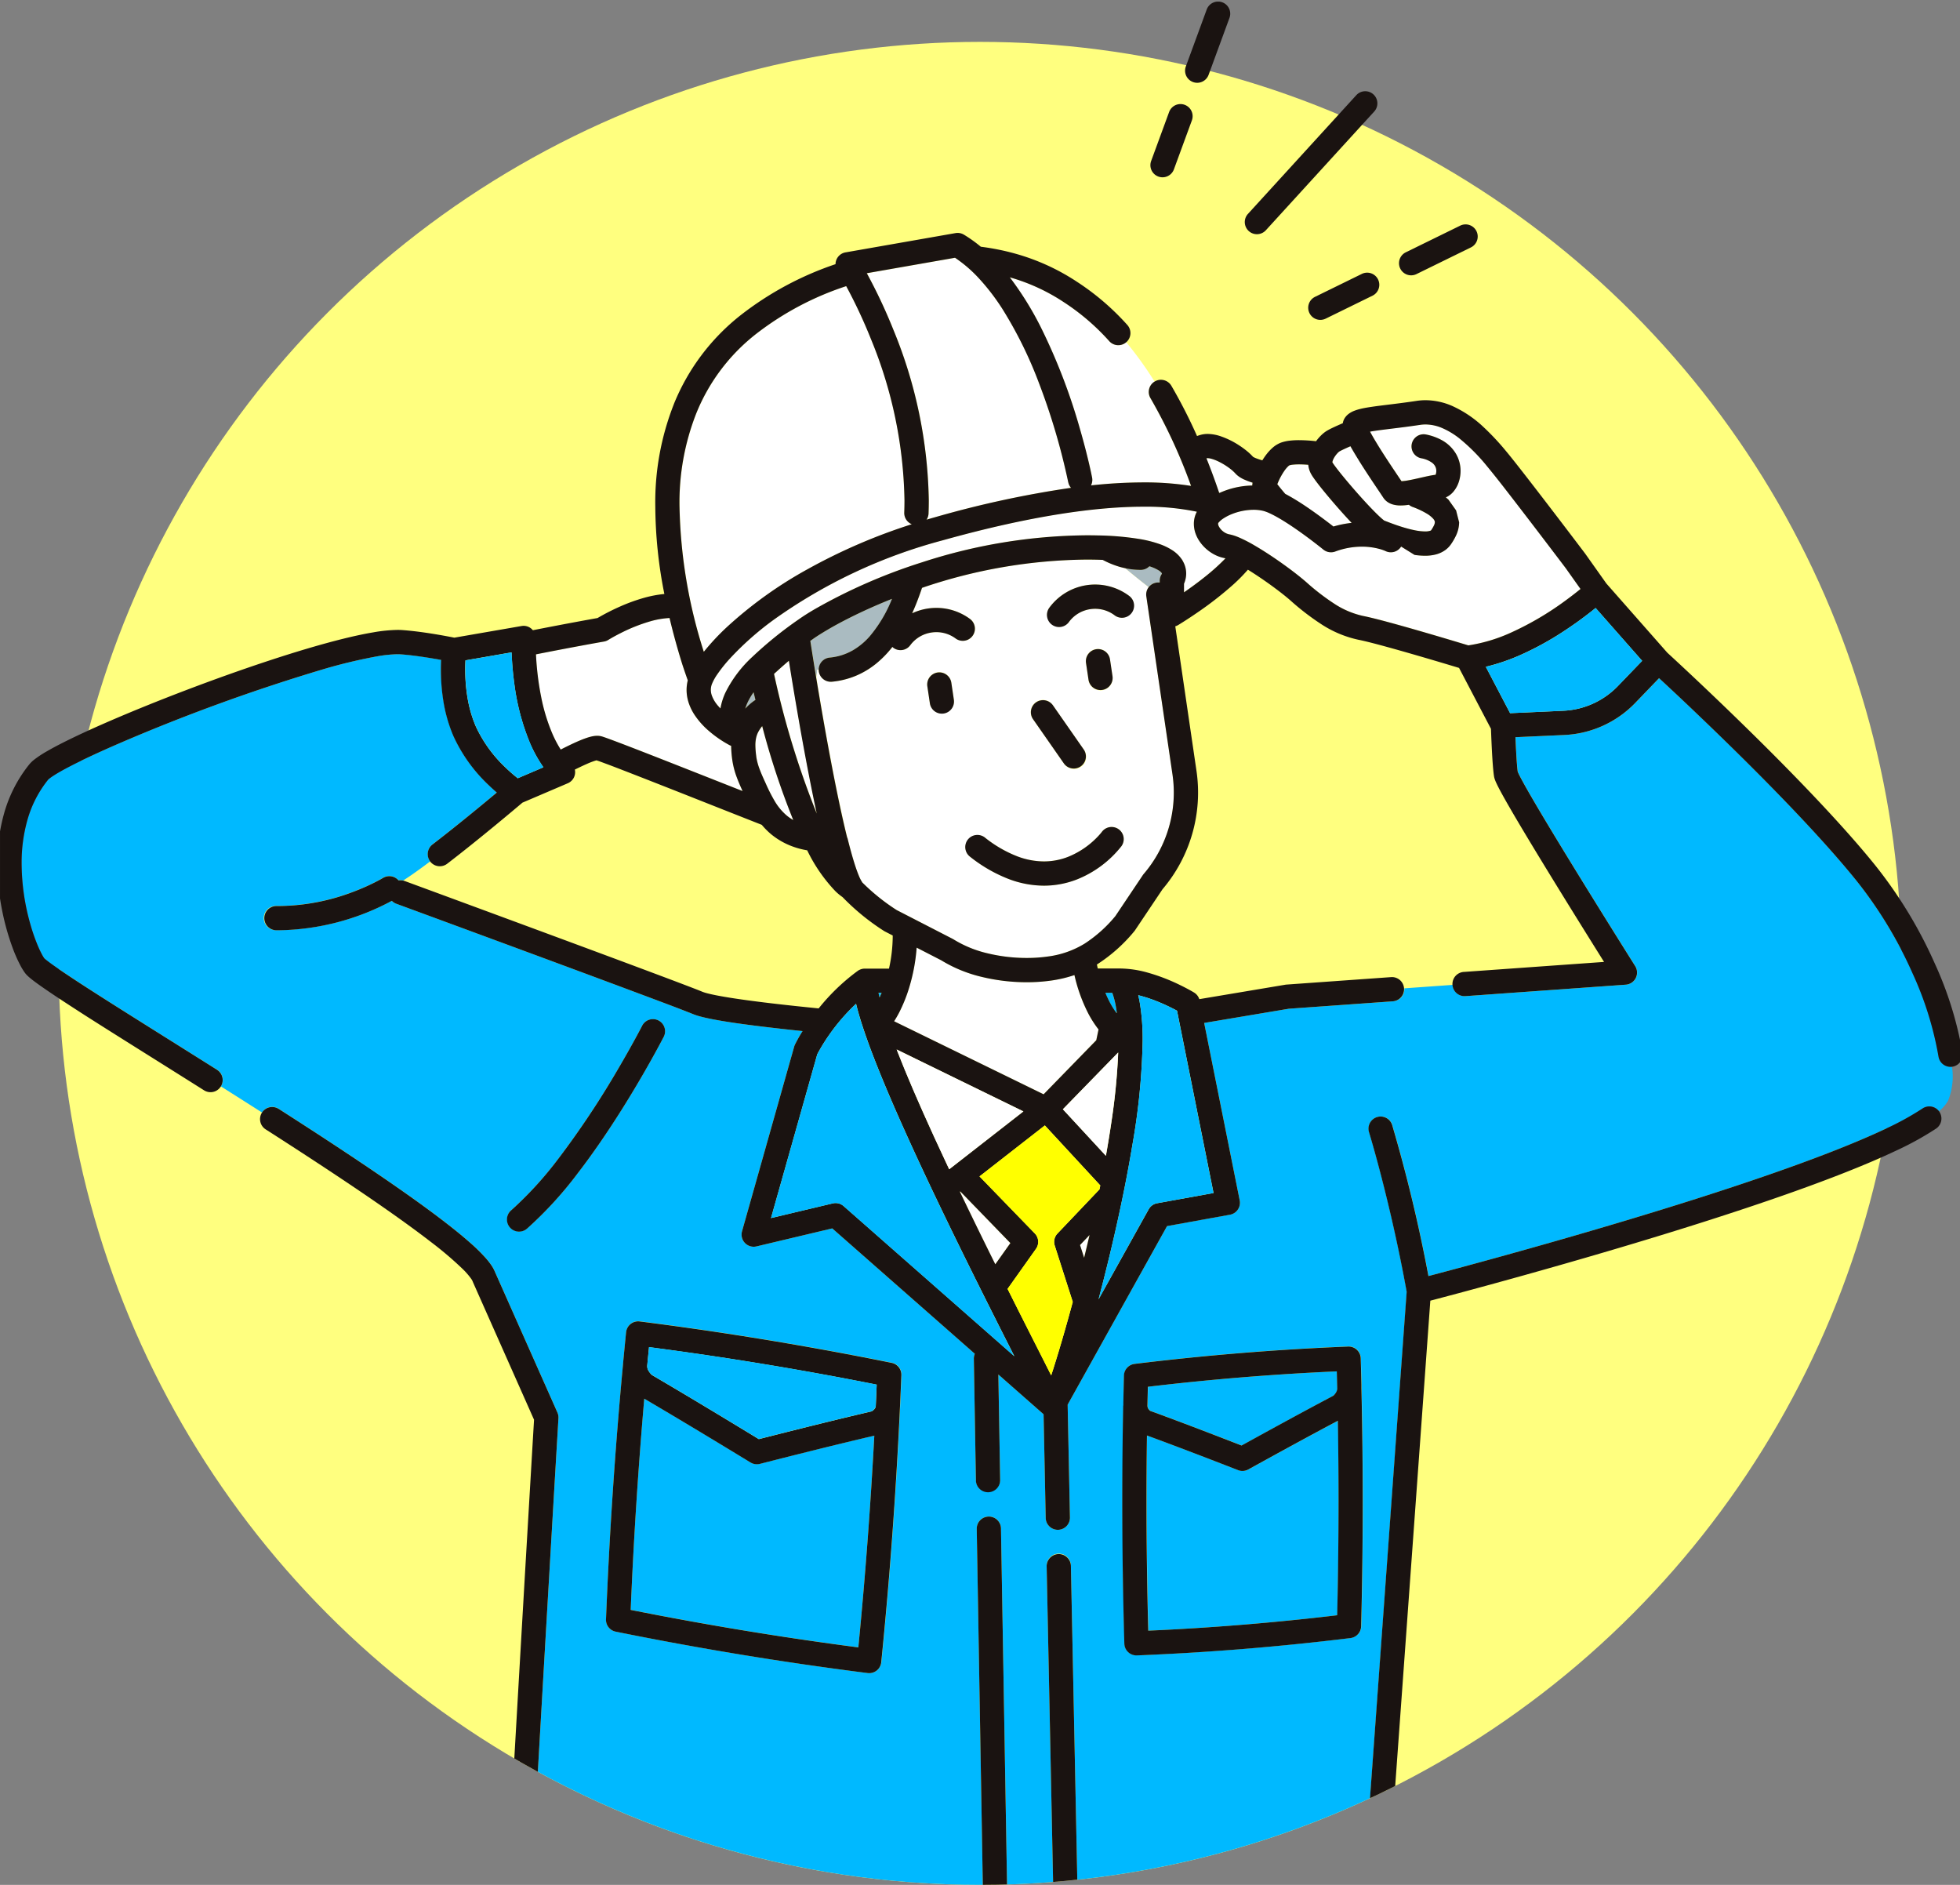 <svg xmlns="http://www.w3.org/2000/svg" xmlns:xlink="http://www.w3.org/1999/xlink" width="234" height="225" viewBox="0 0 234 225">
  <rect x="0" y="0" width="234" height="225" fill="#808080" stroke="none"/>
  <defs>
    <clipPath id="clip-path">
      <path id="合体_46" data-name="合体 46" d="M1299.328,9714H1268V9530h234v184h-31.327a110.009,110.009,0,0,1-171.344,0Z" transform="translate(-1091 -7369)" fill="#fff"/>
    </clipPath>
    <clipPath id="clip-path-2">
      <rect id="長方形_602" data-name="長方形 602" width="234.631" height="311.611" fill="none"/>
    </clipPath>
  </defs>
  <g id="img_merit01" transform="translate(-176.999 -2161.001)">
    <circle id="楕円形_91" data-name="楕円形 91" cx="110" cy="110" r="110" transform="translate(184 2166)" fill="#ffff7f"/>
    <g id="マスクグループ_48" data-name="マスクグループ 48" clip-path="url(#clip-path)">
      <g id="グループ_831" data-name="グループ 831" transform="translate(176.685 2161.194)">
        <g id="グループ_830" data-name="グループ 830" transform="translate(0 0)" clip-path="url(#clip-path-2)">
          <path id="パス_4955" data-name="パス 4955" d="M570.435,292.487c4.388-.866,7.508-1.42,8.038-1.513l.08-.014a1.415,1.415,0,0,0,.521-.2l0,0,.016-.01.074-.045c.067-.04.168-.1.3-.176.264-.151.65-.364,1.122-.6a20.2,20.2,0,0,1,3.547-1.4,10.26,10.26,0,0,1,2.247-.379q.651,2.734,1.528,5.547l.006.02c.208.633.423,1.256.641,1.874a4.8,4.8,0,0,0-.142,1.14,4.974,4.974,0,0,0,.261,1.574,6.1,6.1,0,0,0,.643,1.336,9.268,9.268,0,0,0,1.769,2,13.541,13.541,0,0,0,2.462,1.69,1.435,1.435,0,0,0,.185.077,13.569,13.569,0,0,0,.13,1.646v0a9.92,9.92,0,0,0,.564,2.161c.208.56.443,1.086.673,1.59-3.6-1.419-7.422-2.932-10.523-4.145-2.438-.954-4.421-1.719-5.524-2.118-.3-.107-.528-.188-.716-.247a1.973,1.973,0,0,0-.593-.087,3.134,3.134,0,0,0-.71.091,6.594,6.594,0,0,0-.666.2c-.458.16-.966.376-1.538.642-.444.207-.928.445-1.444.71a13.721,13.721,0,0,1-1-1.9,21.982,21.982,0,0,1-1.327-4.335,34.2,34.2,0,0,1-.628-5.132" transform="translate(-506.134 -214.569)" fill="#fff"/>
          <path id="パス_4956" data-name="パス 4956" d="M505.5,463.521c-.013-.06-.024-.118-.036-.177h.374c-.08.194-.163.385-.249.571-.032-.135-.063-.268-.089-.394" transform="translate(-400.281 -345.029)" fill="#00b9ff"/>
          <path id="パス_4957" data-name="パス 4957" d="M395.962,464.4c-.173-.334-.334-.689-.486-1.056h.821a10.017,10.017,0,0,1,.46,1.815c.032.192.061.393.087.6l-.035.006a9.954,9.954,0,0,1-.848-1.364" transform="translate(-263.199 -345.029)" fill="#00b9ff"/>
          <path id="パス_4958" data-name="パス 4958" d="M337.46,216.7a9.937,9.937,0,0,0-3.9.88l-.057-.02q-.716-2.1-1.513-4.1c.029-.009.056-.017.078-.022h0l.011,0a.487.487,0,0,1,.053,0,1.849,1.849,0,0,1,.461.076,4.754,4.754,0,0,1,.7.26,8.015,8.015,0,0,1,1.481.888,4.765,4.765,0,0,1,.655.585,2.624,2.624,0,0,0,.536.452,4.294,4.294,0,0,0,.535.292,8.534,8.534,0,0,0,.991.372c0,.009,0,.017-.006.026a2.425,2.425,0,0,0-.034.311" transform="translate(-187.643 -158.94)" fill="#fff"/>
          <path id="パス_4959" data-name="パス 4959" d="M294.554,223.328a12.177,12.177,0,0,0-2.172.435c-.229-.179-.511-.4-.835-.642-.87-.658-2.026-1.5-3.207-2.255-.573-.365-1.149-.708-1.713-1-.218-.256-.42-.5-.594-.71-.136-.167-.254-.315-.351-.44.032-.084.069-.179.112-.278a7.886,7.886,0,0,1,.7-1.278,3.514,3.514,0,0,1,.5-.6.839.839,0,0,1,.132-.1,2.145,2.145,0,0,1,.415-.079,6.88,6.88,0,0,1,.738-.035c.366,0,.752.021,1.1.049a2.8,2.8,0,0,0,.28.987,4.459,4.459,0,0,0,.294.488c.109.161.234.334.376.524.284.379.636.823,1.034,1.307.795.967,1.769,2.089,2.694,3.095q.254.275.5.536" transform="translate(-132.872 -161.099)" fill="#fff"/>
          <path id="パス_4960" data-name="パス 4960" d="M252.833,214a1.9,1.9,0,0,0,.549.554,2.173,2.173,0,0,0,.567.265,3.279,3.279,0,0,0,.96.128,6.953,6.953,0,0,0,.913-.069l.077-.012a1.437,1.437,0,0,0,.427.252,10.04,10.04,0,0,1,1.687.789,3.29,3.29,0,0,1,.782.62,1.008,1.008,0,0,1,.161.241.388.388,0,0,1,.039.169.972.972,0,0,1-.1.383,4.382,4.382,0,0,1-.353.6l0,0a.365.365,0,0,1-.086.042,1.93,1.93,0,0,1-.636.083,6.244,6.244,0,0,1-1.116-.119c-.414-.077-.853-.187-1.279-.312-.854-.249-1.647-.551-2.162-.746l-.3-.113-.026-.018c-.069-.05-.187-.145-.327-.269-.282-.249-.658-.615-1.071-1.042-.83-.855-1.82-1.96-2.69-2.981-.58-.681-1.109-1.327-1.5-1.832-.222-.288-.4-.532-.507-.691-.037-.055-.064-.1-.079-.123a.6.6,0,0,1,.028-.156,1.626,1.626,0,0,1,.117-.287,2.97,2.97,0,0,1,.438-.624,1.824,1.824,0,0,1,.229-.216l.031-.019c.033-.019.086-.048.15-.081.129-.067.306-.152.509-.245s.419-.189.654-.291c.293.524.633,1.09.993,1.667.948,1.521,2.027,3.112,2.594,3.953.16.238.282.42.331.5" transform="translate(-87.375 -154.8)" fill="#fff"/>
          <path id="パス_4961" data-name="パス 4961" d="M320.345,1071.163a42.062,42.062,0,0,1,3.346-12l1.1-2.463h61.366a1.448,1.448,0,1,0,0-2.9H324.023V1046.4H403l-1.149,7.405h-7a1.448,1.448,0,1,0,0,2.9h6.708l-1.912,32.58c0,.029,0,.056,0,.085h-29.6l.976-13.8,10.921-7.193a1.448,1.448,0,1,0-1.593-2.418l-11.518,7.587a1.451,1.451,0,0,0-.648,1.107l-1.034,14.619c0,.035,0,.068,0,.1H321.128c0-.021,0-.041,0-.063Z" transform="translate(-250.165 -779.203)" fill="#34ceff"/>
          <path id="パス_4962" data-name="パス 4962" d="M565.426,322.879q.111.46.222.908c-.021.013-.042.025-.062.039a6.227,6.227,0,0,0-1.151,1,5.274,5.274,0,0,1,.259-.692,7.884,7.884,0,0,1,.733-1.256" transform="translate(-475.145 -240.432)" fill="#aabbc1"/>
          <path id="パス_4963" data-name="パス 4963" d="M501.247,288.592c-.335-2.031-.582-3.605-.7-4.392.109-.078.216-.155.327-.233.4-.281.97-.65,1.687-1.071s1.583-.895,2.577-1.4c1.458-.736,3.195-1.532,5.157-2.314,0,.011-.009.022-.014.033a16.1,16.1,0,0,1-2.652,4.446,8.108,8.108,0,0,1-1.969,1.641,6.8,6.8,0,0,1-2.809.892,1.447,1.447,0,0,0-1.307,1.451c-.114,0-.177-.01-.177-.01Z" transform="translate(-403.475 -207.895)" fill="#aabbc1"/>
          <path id="パス_4964" data-name="パス 4964" d="M376.234,264.385h.032a1.444,1.444,0,0,0,1.026-.432,4.887,4.887,0,0,1,1.084.474,1.263,1.263,0,0,1,.387.331.178.178,0,0,1,.026.048v.006l-.007.036-.017.042h0a1.436,1.436,0,0,0-.237.787v.22a1.438,1.438,0,0,0-1.324.561c-.722-.559-1.724-1.353-2.834-2.283a8.7,8.7,0,0,0,1.861.207" transform="translate(-239.754 -196.553)" fill="#aabbc1"/>
          <path id="パス_4965" data-name="パス 4965" d="M421.878,459.753l-17.848-8.717c.207-.327.4-.663.586-1.013a18.017,18.017,0,0,0,1.194-2.951,21.943,21.943,0,0,0,.909-4.825l2.934,1.509a16.541,16.541,0,0,0,4.884,1.993,22.767,22.767,0,0,0,5.321.627,20.611,20.611,0,0,0,2.982-.209,15.249,15.249,0,0,0,2.715-.647,19.2,19.2,0,0,0,1.61,4.5,12.607,12.607,0,0,0,1.269,1.99l-.271,1.288Z" transform="translate(-296.973 -329.32)" fill="#fff"/>
          <path id="パス_4966" data-name="パス 4966" d="M368.937,273.969s.063.006.177.01c0,.043,0,.086.006.129a1.448,1.448,0,0,0,1.581,1.3,9.731,9.731,0,0,0,5.253-2.144,12.3,12.3,0,0,0,1.961-2.009,1.413,1.413,0,0,0,.105.1,1.448,1.448,0,0,0,2.025-.3,3.855,3.855,0,0,1,2.55-1.522,3.965,3.965,0,0,1,.574-.042,3.852,3.852,0,0,1,2.306.766,1.448,1.448,0,0,0,1.731-2.321,6.747,6.747,0,0,0-4.037-1.341,6.818,6.818,0,0,0-2.9.646q.363-.808.678-1.638c.176-.464.34-.931.5-1.4a62.362,62.362,0,0,1,19.667-3.374q.616,0,1.236.014c.23.005.45.013.667.021a10.836,10.836,0,0,0,1.953.81c.227.068.46.126.7.178,1.11.93,2.113,1.724,2.834,2.283a1.443,1.443,0,0,0-.28,1.086l2.891,19.683.231,1.571a14.929,14.929,0,0,1-3.453,11.906,1.435,1.435,0,0,0-.105.138l-3.264,4.87a16.128,16.128,0,0,1-3.67,3.286,11.1,11.1,0,0,1-4.356,1.533,17.728,17.728,0,0,1-2.561.178,19.884,19.884,0,0,1-4.637-.545,13.616,13.616,0,0,1-4.089-1.668,1.169,1.169,0,0,0-.117-.068l-6.681-3.436a24.552,24.552,0,0,1-4.074-3.268l-.041-.042c-.02-.035-.037-.072-.06-.106a4.111,4.111,0,0,1-.318-.628c-.132-.308-.278-.7-.43-1.159-.3-.916-.63-2.089-.96-3.42-.662-2.664-1.343-5.963-1.966-9.249-.679-3.578-1.289-7.14-1.74-9.876Zm26.1,3.879a1.447,1.447,0,0,0-.359,2.015l3.707,5.317a1.448,1.448,0,1,0,2.375-1.656l-3.707-5.317a1.448,1.448,0,0,0-2.016-.359m6.276-2.662a1.448,1.448,0,1,0,2.865-.421l-.3-2.014a1.448,1.448,0,1,0-2.865.421Zm5.131-8.011a1.447,1.447,0,0,0-.3-2.025,6.762,6.762,0,0,0-4.038-1.34,6.836,6.836,0,0,0-.993.073,6.753,6.753,0,0,0-4.455,2.661,1.448,1.448,0,0,0,2.326,1.725,3.855,3.855,0,0,1,2.55-1.522,3.936,3.936,0,0,1,.572-.042,3.864,3.864,0,0,1,2.309.767,1.448,1.448,0,0,0,2.026-.3M387.175,296.3a17.578,17.578,0,0,0,4.625,2.665,11.92,11.92,0,0,0,4.191.789,10.846,10.846,0,0,0,3.929-.739,12.793,12.793,0,0,0,5.319-3.964,1.447,1.447,0,0,0-2.336-1.71h0l-.006.008-.04.051c-.039.049-.1.127-.188.226a10.093,10.093,0,0,1-3.792,2.688,7.944,7.944,0,0,1-2.885.544,9.023,9.023,0,0,1-3.178-.606,14.7,14.7,0,0,1-3.859-2.236,1.448,1.448,0,0,0-1.78,2.284m-5.1-20.349.3,2.014a1.448,1.448,0,0,0,2.865-.421l-.3-2.014a1.448,1.448,0,1,0-2.865.421" transform="translate(-271.048 -194.226)" fill="#fff"/>
          <path id="パス_4967" data-name="パス 4967" d="M394.587,387.118a14.7,14.7,0,0,0,3.859,2.236,9.025,9.025,0,0,0,3.178.606,7.939,7.939,0,0,0,2.885-.545,10.084,10.084,0,0,0,3.793-2.688c.087-.1.15-.177.189-.226l.04-.051.006-.008h0a1.447,1.447,0,0,1,2.336,1.71,12.792,12.792,0,0,1-5.319,3.964,10.848,10.848,0,0,1-3.929.739,11.921,11.921,0,0,1-4.191-.789,17.578,17.578,0,0,1-4.626-2.665,1.448,1.448,0,1,1,1.78-2.284" transform="translate(-276.68 -287.325)" fill="#1a1311"/>
          <path id="パス_4968" data-name="パス 4968" d="M547.138,339.289a4.427,4.427,0,0,1,.416-.6,91.7,91.7,0,0,0,3.71,11.206,5.269,5.269,0,0,1-.765-.525,6.781,6.781,0,0,1-1.428-1.7,20.084,20.084,0,0,1-1.091-2.143h0c-.271-.59-.526-1.152-.726-1.689a7.07,7.07,0,0,1-.406-1.53,10.435,10.435,0,0,1-.107-1.33,4.045,4.045,0,0,1,.089-.892,2.814,2.814,0,0,1,.308-.8" transform="translate(-456.244 -252.201)" fill="#fff"/>
          <path id="パス_4969" data-name="パス 4969" d="M412.488,327.081l3.707,5.317a1.448,1.448,0,0,1-2.375,1.656l-3.707-5.317a1.448,1.448,0,0,1,2.375-1.656" transform="translate(-286.481 -243.1)" fill="#1a1311"/>
          <path id="パス_4970" data-name="パス 4970" d="M472.855,313.588a1.448,1.448,0,0,1,1.643,1.222l.3,2.014a1.448,1.448,0,1,1-2.865.421l-.3-2.014a1.448,1.448,0,0,1,1.222-1.643" transform="translate(-360.606 -233.502)" fill="#1a1311"/>
          <path id="パス_4971" data-name="パス 4971" d="M398.664,302.692a1.448,1.448,0,0,1,1.643,1.222l.3,2.014a1.448,1.448,0,0,1-2.865.421l-.3-2.014a1.448,1.448,0,0,1,1.222-1.643" transform="translate(-267.471 -225.388)" fill="#1a1311"/>
          <path id="パス_4972" data-name="パス 4972" d="M395.535,276.172a3.866,3.866,0,0,0-2.31-.767,3.931,3.931,0,0,0-.572.042,3.854,3.854,0,0,0-2.55,1.521,1.448,1.448,0,1,1-2.325-1.725,6.778,6.778,0,0,1,9.484-1.395,1.448,1.448,0,1,1-1.728,2.323" transform="translate(-262.162 -202.925)" fill="#1a1311"/>
          <path id="パス_4973" data-name="パス 4973" d="M401.309,1130.96a1.451,1.451,0,0,1,.648-1.107l11.518-7.587a1.448,1.448,0,0,1,1.593,2.418l-10.921,7.193-.976,13.8-.007.1a1.447,1.447,0,0,1-2.89-.1c0-.034,0-.068,0-.1Z" transform="translate(-283.299 -835.517)" fill="#1a1311"/>
          <path id="パス_4974" data-name="パス 4974" d="M518.165,158.561q0,.732-.027,1.471a1.447,1.447,0,0,0,.9,1.391,68.211,68.211,0,0,0-12.443,5.37,49.457,49.457,0,0,0-9.688,6.961,28.053,28.053,0,0,0-2.7,2.9,60.5,60.5,0,0,1-2.9-17.284,29,29,0,0,1,2-11.181l.009-.022a22.888,22.888,0,0,1,7.164-9.484A35.593,35.593,0,0,1,511.2,133l.178.33a61.02,61.02,0,0,1,2.766,5.957,52.75,52.75,0,0,1,4.016,19.275" transform="translate(-409.857 -99.038)" fill="#fff"/>
          <path id="パス_4975" data-name="パス 4975" d="M377.553,143.3a64.634,64.634,0,0,1,4.851,10.486,35.448,35.448,0,0,0-5.689-.418,59.4,59.4,0,0,0-6.258.357,1.441,1.441,0,0,0,.133-.932c-.006-.032-.468-2.415-1.461-5.843a70.557,70.557,0,0,0-4.675-12.131,38.12,38.12,0,0,0-3.687-5.93,23.06,23.06,0,0,1,6.433,2.955l.02.013a27.082,27.082,0,0,1,5.427,4.659,1.446,1.446,0,0,0,2.019.118,42.318,42.318,0,0,1,3.385,4.7,1.447,1.447,0,0,0-.5,1.969" transform="translate(-239.896 -95.975)" fill="#fff"/>
          <path id="パス_4976" data-name="パス 4976" d="M424,151.017a1.439,1.439,0,0,0,.237-.74q.029-.793.029-1.577a55.594,55.594,0,0,0-4.225-20.353,63.3,63.3,0,0,0-3.17-6.744l10.532-1.846a15.944,15.944,0,0,1,2.814,2.415,26.039,26.039,0,0,1,2.866,3.731,49.444,49.444,0,0,1,4.384,8.922,78.532,78.532,0,0,1,3.447,11.705l0,.011a1.437,1.437,0,0,0,.33.675,122.186,122.186,0,0,0-16.124,3.478q-.567.158-1.121.323" transform="translate(-313.063 -89.177)" fill="#fff"/>
          <path id="パス_4977" data-name="パス 4977" d="M398.319,240.592a14.069,14.069,0,0,0-2.5-.64,34.408,34.408,0,0,0-4.977-.426q-.655-.015-1.3-.015a64.839,64.839,0,0,0-19.667,3.22,66.055,66.055,0,0,0-12.781,5.576c-.775.454-1.406.859-1.894,1.2a46.47,46.47,0,0,0-5.6,4.521,14.662,14.662,0,0,0-3.216,4.277,7.62,7.62,0,0,0-.587,1.875c-.1-.107-.205-.216-.3-.329a3.88,3.88,0,0,1-.735-1.234,2.07,2.07,0,0,1-.113-.659,1.955,1.955,0,0,1,.126-.684,5.949,5.949,0,0,1,.661-1.191,17.346,17.346,0,0,1,1.458-1.825,35.751,35.751,0,0,1,5.269-4.671,62.1,62.1,0,0,1,20.146-9.482c10.468-2.929,18.334-4.022,23.982-4.021a29.784,29.784,0,0,1,6.385.6,3,3,0,0,0-.358,1.443,3.463,3.463,0,0,0,.2,1.155,4.152,4.152,0,0,0,.509.983,4.9,4.9,0,0,0,1.594,1.451,4.4,4.4,0,0,0,1.4.514c.013,0,.04.008.071.017a24.878,24.878,0,0,1-2.425,2.187c-.875.7-1.761,1.343-2.526,1.872v-1.031c.005-.013.01-.022.016-.035a3.067,3.067,0,0,0,.242-1.183,2.962,2.962,0,0,0-.417-1.507,3.967,3.967,0,0,0-1.323-1.312,7.1,7.1,0,0,0-1.346-.653" transform="translate(-259.475 -175.803)" fill="#fff"/>
          <path id="パス_4978" data-name="パス 4978" d="M178.739,209.807a.7.7,0,0,1-.076-.28.2.2,0,0,1,.01-.07.279.279,0,0,1,.051-.084,2.721,2.721,0,0,1,.6-.506,5.657,5.657,0,0,1,1.011-.515,7.132,7.132,0,0,1,2.557-.5,4.91,4.91,0,0,1,1.158.13,4.559,4.559,0,0,1,.769.286c.32.146.685.338,1.07.56.771.444,1.618,1.005,2.4,1.556,1.565,1.1,2.872,2.163,2.936,2.215l0,0a1.446,1.446,0,0,0,1.415.237,9.182,9.182,0,0,1,3.182-.584,8.023,8.023,0,0,1,2.041.257,4.919,4.919,0,0,1,.785.268h0a1.447,1.447,0,0,0,1.866-.536l1.6.994a8.452,8.452,0,0,0,1.25.1,5.147,5.147,0,0,0,1.225-.137,3.387,3.387,0,0,0,1.224-.561,2.889,2.889,0,0,0,.683-.718,7.163,7.163,0,0,0,.583-1.019,3.833,3.833,0,0,0,.36-1.554l-.366-1.426-.907-1.277c-.1-.093-.207-.184-.319-.274.054-.023.1-.049.154-.075.023-.012.049-.023.071-.036a2.555,2.555,0,0,0,.666-.551,3.541,3.541,0,0,0,.724-1.4,4.159,4.159,0,0,0,.146-1.094,4.064,4.064,0,0,0-.544-2.04,4.456,4.456,0,0,0-1.789-1.685,6.58,6.58,0,0,0-1.822-.632,1.448,1.448,0,0,0-.568,2.839,3.1,3.1,0,0,1,1.33.543,1.246,1.246,0,0,1,.43.575,1.2,1.2,0,0,1,.067.4,1.262,1.262,0,0,1-.053.365.965.965,0,0,1-.033.093c-.164.019-.325.044-.493.074-.293.054-.6.121-.916.193-.629.142-1.3.3-1.866.4a6.4,6.4,0,0,1-.793.1l-.228-.339c-.222-.33-.5-.741-.805-1.2-.61-.916-1.334-2.023-1.938-3.017-.3-.5-.574-.967-.783-1.359.244-.044.526-.089.839-.133,1.293-.183,3.1-.367,5.138-.676a4.379,4.379,0,0,1,.648-.049,5.16,5.16,0,0,1,2.028.446,9.242,9.242,0,0,1,2,1.209,22.633,22.633,0,0,1,3.324,3.344c.2.234.471.571.794.976s.7.882,1.106,1.4c.816,1.044,1.763,2.272,2.7,3.5,1.882,2.452,3.736,4.9,4.467,5.862l.313.413,1.767,2.49c-.453.37-1.048.839-1.76,1.358a36.062,36.062,0,0,1-6.652,3.9,19.184,19.184,0,0,1-4.977,1.473c-.629-.19-2.165-.654-3.981-1.188-2.383-.7-5.232-1.517-7.166-2-.555-.139-1.034-.25-1.428-.327a10.317,10.317,0,0,1-3.494-1.5A27.3,27.3,0,0,1,189.2,216.5c-.737-.645-1.731-1.415-2.817-2.191s-2.254-1.547-3.33-2.175a17.04,17.04,0,0,0-2.01-1.029,5.325,5.325,0,0,0-1.064-.33,1.714,1.714,0,0,1-.724-.347,1.814,1.814,0,0,1-.52-.626" transform="translate(-32.921 -147.197)" fill="#fff"/>
          <path id="パス_4979" data-name="パス 4979" d="M536.068,309.343c.408-.365.9-.8,1.4-1.234.557,3.491,1.648,10.07,2.853,15.983q.236,1.157.477,2.27a102.876,102.876,0,0,1-5.105-16.684l.373-.335" transform="translate(-442.96 -229.434)" fill="#fff"/>
          <path id="パス_4980" data-name="パス 4980" d="M285.912,901.5l3.689,8.143-.339,4.678-5.39-11.9Z" transform="translate(-127.457 -671.305)" fill="#34ceff"/>
          <path id="パス_4981" data-name="パス 4981" d="M28.15,354.665c-6.483-4.086-12.489-7.817-16.391-10.354-1.3-.845-2.366-1.558-3.123-2.1-.432-.306-.765-.558-.962-.724-.074-.062-.128-.111-.153-.135a5.054,5.054,0,0,1-.3-.509c-.132-.248-.279-.554-.431-.908a22.476,22.476,0,0,1-.921-2.631,26.852,26.852,0,0,1-1.048-7.237,18.811,18.811,0,0,1,.706-5.267,13.507,13.507,0,0,1,2.457-4.765h0l.031-.03c.03-.028.077-.069.139-.118.125-.1.308-.227.537-.373.458-.293,1.1-.655,1.871-1.056,1.549-.805,3.643-1.779,6.057-2.82a222.345,222.345,0,0,1,24.264-8.8,62.02,62.02,0,0,1,6.418-1.533,15.3,15.3,0,0,1,2.405-.248c.129,0,.247,0,.351.01,1.209.08,2.7.3,3.9.5.35.059.675.117.963.169-.016.333-.027.716-.027,1.143a23.611,23.611,0,0,0,.279,3.654,17.652,17.652,0,0,0,1.215,4.287A18.751,18.751,0,0,0,60.5,320.6c.377.367.733.688,1.055.964-.439.367-.965.805-1.556,1.293-1.727,1.426-3.992,3.266-6.127,4.908a1.447,1.447,0,0,0-.269,2.023c-1.195.9-2.311,1.7-3.23,2.286a1.435,1.435,0,0,0-.557-.019,1.447,1.447,0,0,0-1.857-.294h0l-.007,0-.038.023-.172.1c-.156.088-.392.217-.7.374a26.533,26.533,0,0,1-2.65,1.162,25.407,25.407,0,0,1-8.824,1.69l-.34,0a1.448,1.448,0,1,0-.046,2.895c.129,0,.258,0,.386,0A29.375,29.375,0,0,0,49.015,334.5a1.438,1.438,0,0,0,.535.349c4.417,1.625,18.835,6.935,27.937,10.332,3.033,1.132,5.479,2.053,6.751,2.548.338.131.594.233.741.295a7.374,7.374,0,0,0,.935.3c.344.091.728.178,1.152.264.847.171,1.853.337,2.967.5,2.226.325,4.878.633,7.432.9l.586.061a18.307,18.307,0,0,0-.912,1.62,1.379,1.379,0,0,0-.086.229l-6.23,22.053a1.447,1.447,0,0,0,1.728,1.8l9.045-2.149,17.023,14.97a1.44,1.44,0,0,0-.12.6l.247,14.475a1.448,1.448,0,0,0,2.895-.049l-.214-12.555,5.4,4.748.252,12.348a1.448,1.448,0,1,0,2.895-.059l-.274-13.437,11.868-21.319,7.513-1.361a1.447,1.447,0,0,0,1.161-1.709L146,349.076l10.1-1.694,12.453-.888a1.448,1.448,0,0,0,1.341-1.547l5.776-.412a1.448,1.448,0,0,0,1.547,1.341l19.129-1.365a1.447,1.447,0,0,0,1.122-2.215l-.369-.587c-.238-.378-.582-.927-1.007-1.605-.85-1.358-2.024-3.237-3.319-5.325-2.589-4.173-5.665-9.185-7.588-12.491-.549-.944-1-1.749-1.319-2.341-.168-.315-.3-.571-.372-.736-.022-.048-.039-.087-.05-.115-.035-.255-.074-.65-.107-1.095-.038-.5-.073-1.076-.1-1.639-.026-.489-.047-.969-.065-1.392l5.838-.264a12.541,12.541,0,0,0,8.47-3.832l2.839-2.951.539.5c1,.929,2.415,2.258,4.085,3.853,3.339,3.19,7.691,7.449,11.728,11.7,2.691,2.836,5.243,5.672,7.251,8.172a50.639,50.639,0,0,1,6.657,11,40.237,40.237,0,0,1,3.1,9.94h0a1.446,1.446,0,0,0,1.6,1.221,7.729,7.729,0,0,1-.483,4.085,4.745,4.745,0,0,1-1.062,1.219,1.446,1.446,0,0,0-1.965-.322,34.09,34.09,0,0,1-4.457,2.444c-1.84.87-3.994,1.779-6.361,2.7-4.735,1.849-10.321,3.758-16,5.57-11.361,3.624-23.1,6.863-29.266,8.517-1.189.319-2.17.578-2.9.771a185.1,185.1,0,0,0-4.328-18.037,1.448,1.448,0,0,0-2.768.851l.006.021.021.069.084.28c.074.247.181.615.317,1.091.271.953.654,2.339,1.1,4.066.88,3.417,2,8.169,2.971,13.531l-4.891,67.491a1.448,1.448,0,0,0,1.339,1.549l-.419,5.775a1.448,1.448,0,0,0-1.548,1.339l-.155,2.133-2.087-4.608a1.447,1.447,0,0,0-1.916-.721l-3.358,1.522-1.762-3.89a1.448,1.448,0,1,0-2.637,1.195l2.36,5.208h0l8.187,18.07a34.3,34.3,0,0,1-.84,5.327,54.492,54.492,0,0,1-1.522,5.25c-.706,2.06-1.4,3.721-1.8,4.656H127.847a1.439,1.439,0,0,0,.43-.641c.011-.036.714-2.174,1.44-5.492a66.31,66.31,0,0,0,1.572-12.6v-.058l-1.2-58.8a1.448,1.448,0,1,0-2.895.059l1.2,58.767a63.366,63.366,0,0,1-1.472,11.862c-.688,3.176-1.364,5.261-1.394,5.353v0a1.448,1.448,0,0,0,.427,1.547h-6.879a1.44,1.44,0,0,0,.679-.842c.01-.033.715-2.36,1.445-5.973a78.461,78.461,0,0,0,1.589-13.7v-.053l-1.047-61.5a1.448,1.448,0,0,0-2.895.049l1.047,61.47a75.475,75.475,0,0,1-1.5,13c-.7,3.478-1.378,5.761-1.41,5.868v0a1.448,1.448,0,0,0,.678,1.682H74.984c-.1-.068-.222-.15-.363-.248-.455-.315-1.1-.778-1.849-1.358a36.4,36.4,0,0,1-5.015-4.646,1.445,1.445,0,0,0-2.008-.164,13.776,13.776,0,0,1-2.642-5.107,1.448,1.448,0,0,0,1.245-1.5q-.005-.12-.005-.239c0-.177.007-.495.021-.918s.035-.958.062-1.59c.054-1.264.133-2.918.232-4.882.2-3.929.477-9.1.8-14.886.642-11.576,1.452-25.625,2.126-37.181.558-9.573,1.022-17.436,1.22-20.769.066-1.111.1-1.717.1-1.719a1.462,1.462,0,0,0-.122-.673l-7.445-16.762h0a4.422,4.422,0,0,0-.445-.824,8.688,8.688,0,0,0-.675-.862,21.612,21.612,0,0,0-1.909-1.869c-1.516-1.338-3.516-2.883-5.862-4.583-4.69-3.4-10.762-7.394-16.937-11.35a1.448,1.448,0,0,0-2,.438h0c-1.643-1.049-3.287-2.091-4.909-3.115h0a1.447,1.447,0,0,0-.453-2m108.335,68.513a1.448,1.448,0,0,0,1.5,1.4q12.752-.51,25.5-2.071a1.449,1.449,0,0,0,1.271-1.4q.19-7.483.19-14.951,0-6.745-.156-13.478c0-.027,0-.053,0-.077v0c0-.044,0-.089,0-.133s0-.1,0-.149c0-.006,0-.012,0-.017q-.038-1.6-.084-3.193a1.447,1.447,0,0,0-1.5-1.4q-12.752.51-25.5,2.071a1.449,1.449,0,0,0-1.271,1.4q-.041,1.608-.072,3.214s0,.006,0,.009c0,.052,0,.1,0,.157s0,.084,0,.126h0q0,.034,0,.072h0q-.11,5.69-.111,11.371,0,8.535.248,17.049m-29.576,3.2a1.441,1.441,0,0,0,.539-.988q1.526-15.167,2.237-30.469c0-.01,0-.02,0-.03,0-.051,0-.1.007-.154s.005-.1.007-.15c0,0,0-.007,0-.01q.079-1.723.149-3.448a1.445,1.445,0,0,0-1.16-1.477q-15-3.034-30.081-4.944A1.448,1.448,0,0,0,76.986,386q-.172,1.7-.332,3.409c0,.007,0,.013,0,.02,0,.051-.009.1-.014.154s-.01.1-.014.147c0,.007,0,.014,0,.021q-1.426,15.189-2.038,30.51a1.445,1.445,0,0,0,1.16,1.476q15,3.034,30.081,4.944a1.442,1.442,0,0,0,1.083-.3M75.4,475.538h0l4.713,2.037a1.448,1.448,0,0,0,1.9-.754L92.3,453.033a1.448,1.448,0,1,0-2.658-1.149L87.95,455.8l-3.384-1.463a1.448,1.448,0,0,0-1.9.754l-8.016,18.541a1.448,1.448,0,0,0,.754,1.9M63.128,373.47a1.448,1.448,0,0,0,2.042.149A45.811,45.811,0,0,0,71.227,367c1.907-2.475,3.674-5.1,5.187-7.5,3.025-4.8,5.034-8.715,5.047-8.74a1.448,1.448,0,1,0-2.576-1.322l-.011.022-.037.071-.148.282c-.131.248-.325.612-.576,1.073-.5.921-1.23,2.227-2.131,3.758a105.935,105.935,0,0,1-7.048,10.587,43.059,43.059,0,0,1-5.656,6.2,1.448,1.448,0,0,0-.149,2.042" transform="translate(-1.921 -227.162)" fill="#00b9ff"/>
          <rect id="長方形_601" data-name="長方形 601" width="2.239" height="17.304" transform="translate(78.013 247.182) rotate(-156.62)" fill="#34ceff"/>
          <path id="パス_4982" data-name="パス 4982" d="M408.723,579.313l-.487-1.523,1.136-1.194q-.319,1.376-.648,2.718" transform="translate(-278.984 -429.362)" fill="#fff"/>
          <path id="パス_4983" data-name="パス 4983" d="M449.491,564.909c-1.378-2.776-2.817-5.713-4.23-8.663l.045-.035,5.982,6.167Z" transform="translate(-330.355 -414.183)" fill="#fff"/>
          <path id="パス_4984" data-name="パス 4984" d="M.823,177.346a16.41,16.41,0,0,1,2.987-5.776,3.922,3.922,0,0,1,.631-.6,12.9,12.9,0,0,1,1.462-.959c.874-.507,1.974-1.073,3.264-1.692s2.766-1.285,4.377-1.981h0c5.459-2.357,12.47-5.042,18.866-7.149,3.2-1.054,6.241-1.962,8.87-2.614,1.316-.326,2.528-.587,3.614-.769a18.006,18.006,0,0,1,2.885-.288c.185,0,.366.005.542.017,1.427.1,3.035.336,4.305.552.862.147,1.563.283,1.929.356l8.018-1.389a1.423,1.423,0,0,1,1.358.5c3.96-.78,6.857-1.3,7.721-1.454a26.23,26.23,0,0,1,2.679-1.369,21.4,21.4,0,0,1,2.9-1.05,13.786,13.786,0,0,1,2.4-.452,54.457,54.457,0,0,1-1.082-10.384,31.882,31.882,0,0,1,2.214-12.272h0l0-.01.005-.012h0A25.8,25.8,0,0,1,88.8,117.9a38.208,38.208,0,0,1,11.265-6.042,1.44,1.44,0,0,1,1.2-1.408l13.125-2.3a1.455,1.455,0,0,1,1,.185,16.4,16.4,0,0,1,2.022,1.442,28.452,28.452,0,0,1,4.112.824,25.968,25.968,0,0,1,7.364,3.358h0l.011.007.009.006h0a29.994,29.994,0,0,1,5.991,5.139,1.448,1.448,0,0,1-.1,2.045c-.008.007-.018.012-.026.019a1.446,1.446,0,0,1-2.019-.118,27.086,27.086,0,0,0-5.426-4.659l-.02-.013a23.057,23.057,0,0,0-6.433-2.955,38.118,38.118,0,0,1,3.687,5.93,70.544,70.544,0,0,1,4.675,12.131c.994,3.428,1.455,5.811,1.461,5.843a1.439,1.439,0,0,1-.133.932,59.394,59.394,0,0,1,6.258-.357,35.44,35.44,0,0,1,5.689.418,64.623,64.623,0,0,0-4.851-10.487,1.447,1.447,0,0,1,.5-1.969l.019-.012a1.448,1.448,0,0,1,1.981.516,61.385,61.385,0,0,1,3.065,6,4.16,4.16,0,0,1,.54-.17,3.171,3.171,0,0,1,.734-.082,5.071,5.071,0,0,1,1.609.3,9.853,9.853,0,0,1,2.156,1.074,10.36,10.36,0,0,1,.926.677,7.089,7.089,0,0,1,.721.681,2.214,2.214,0,0,0,.38.18c.2.078.446.16.728.242.149-.24.309-.478.485-.706a5.546,5.546,0,0,1,.734-.792,3.228,3.228,0,0,1,1.029-.625,4.8,4.8,0,0,1,1.078-.233,9.682,9.682,0,0,1,1.06-.053,18.416,18.416,0,0,1,1.885.109l.146.016c.029-.04.057-.082.087-.12a5.778,5.778,0,0,1,.473-.54,4.288,4.288,0,0,1,.507-.439,3.316,3.316,0,0,1,.292-.187c.176-.1.364-.2.576-.3.367-.176.8-.369,1.257-.563.006-.035.008-.066.017-.1a1.616,1.616,0,0,1,.212-.512,1.93,1.93,0,0,1,.431-.475,2.781,2.781,0,0,1,.763-.416,5.758,5.758,0,0,1,.653-.2c.393-.1.824-.171,1.3-.243.718-.108,1.543-.206,2.456-.319s1.913-.239,2.966-.4a7.2,7.2,0,0,1,1.082-.082,8.051,8.051,0,0,1,3.163.678,13.566,13.566,0,0,1,3.763,2.535,30,30,0,0,1,2.641,2.817c.258.307.592.72.988,1.218,1.381,1.739,3.5,4.5,5.284,6.835s3.219,4.235,3.22,4.236l.026.035,2.5,3.527,7.276,8.26c.516.472,4.459,4.093,9.3,8.831,2.6,2.54,5.451,5.4,8.176,8.273s5.321,5.754,7.408,8.351a53.527,53.527,0,0,1,7.044,11.631,43.034,43.034,0,0,1,3.314,10.687,1.448,1.448,0,0,1-1.216,1.647l-.05.005a1.447,1.447,0,0,1-1.6-1.221h0a40.237,40.237,0,0,0-3.1-9.94,50.651,50.651,0,0,0-6.656-11c-2.009-2.5-4.561-5.336-7.251-8.172-4.037-4.255-8.389-8.513-11.728-11.7-1.669-1.6-3.086-2.924-4.085-3.853l-.539-.5-2.839,2.95a12.54,12.54,0,0,1-8.47,3.833l-5.838.264c.018.422.04.9.065,1.392.03.563.064,1.137.1,1.639.034.445.072.84.107,1.095.011.028.028.067.05.115.075.165.2.422.372.736.316.592.77,1.4,1.319,2.341,1.923,3.307,5,8.318,7.588,12.491,1.295,2.087,2.469,3.967,3.319,5.325.425.679.769,1.227,1.007,1.605l.369.587a1.447,1.447,0,0,1-1.122,2.215L175.3,199.231a1.448,1.448,0,1,1-.206-2.888l16.724-1.193c-1.335-2.131-3.537-5.658-5.751-9.258-1.766-2.872-3.54-5.79-4.892-8.092-.676-1.152-1.247-2.148-1.665-2.92-.209-.387-.38-.717-.513-1-.067-.141-.125-.27-.176-.4-.026-.066-.05-.134-.074-.211a2,2,0,0,1-.068-.292c-.034-.223-.062-.471-.089-.745-.092-.956-.161-2.252-.209-3.326-.03-.665-.051-1.241-.063-1.583l-3.81-7.269c-1.051-.318-3.392-1.021-5.79-1.711-1.258-.362-2.53-.72-3.634-1.016-.552-.148-1.061-.28-1.5-.388s-.816-.193-1.085-.245a13.151,13.151,0,0,1-4.5-1.9A30.043,30.043,0,0,1,154.375,152c-.475-.417-1.137-.944-1.877-1.492-1-.744-2.151-1.531-3.2-2.179a20.3,20.3,0,0,1-1.708,1.739,41.882,41.882,0,0,1-4.391,3.422c-1.283.881-2.208,1.436-2.227,1.447a1.44,1.44,0,0,1-.344.149l2.3,15.685.231,1.571a17.818,17.818,0,0,1-4.055,14.133l-3.28,4.894a1.383,1.383,0,0,1-.105.138,19.087,19.087,0,0,1-4.4,3.921l-.046.027c.031.16.065.319.1.479h2.648a12.612,12.612,0,0,1,3.212.464,22.682,22.682,0,0,1,3.939,1.5c1.02.494,1.671.889,1.7.907a1.455,1.455,0,0,1,.623.789l10.271-1.723a1.066,1.066,0,0,1,.137-.016l12.521-.893a1.448,1.448,0,0,1,.206,2.888l-12.453.888-10.1,1.695,4.243,21.183a1.448,1.448,0,0,1-1.162,1.709l-7.513,1.361L127.778,248l.274,13.437a1.448,1.448,0,1,1-2.895.059l-.252-12.348-5.4-4.748.214,12.555a1.448,1.448,0,1,1-2.895.049l-.246-14.475a1.436,1.436,0,0,1,.12-.6l-17.023-14.97-9.045,2.149a1.448,1.448,0,0,1-1.728-1.8l6.23-22.053a1.381,1.381,0,0,1,.086-.229,18.374,18.374,0,0,1,.912-1.62l-.586-.061c-2.554-.269-5.206-.578-7.432-.9-1.114-.163-2.12-.329-2.967-.5-.424-.086-.808-.172-1.152-.264a7.379,7.379,0,0,1-.935-.3c-.147-.061-.4-.163-.741-.295-1.272-.5-3.718-1.416-6.751-2.548-9.1-3.4-23.521-8.707-27.937-10.332a1.439,1.439,0,0,1-.535-.349,29.371,29.371,0,0,1-13.444,3.514q-.192,0-.386,0a1.448,1.448,0,0,1,.046-2.895l.34,0a25.407,25.407,0,0,0,8.824-1.69,26.536,26.536,0,0,0,2.649-1.162c.309-.157.545-.286.7-.374l.172-.1.038-.023.007,0h0a1.447,1.447,0,0,1,1.857.294,1.491,1.491,0,0,1,.731.07c3.142,1.156,11.341,4.176,19.093,7.046,3.876,1.435,7.64,2.834,10.6,3.944,1.483.555,2.765,1.038,3.764,1.419.5.19.928.355,1.277.49s.615.242.8.32a4.733,4.733,0,0,0,.563.178c.5.133,1.232.282,2.1.43,1.517.26,3.461.521,5.51.764,1.893.224,3.878.434,5.718.616a24.652,24.652,0,0,1,4.655-4.472l.007-.005,0,0a1.456,1.456,0,0,1,.177-.109c.023-.012.048-.021.073-.032.041-.018.081-.037.123-.052s.063-.018.095-.027.075-.021.113-.028.066-.01.1-.014.078-.008.118-.01c.017,0,.034,0,.052,0h2.883a18.232,18.232,0,0,0,.445-3.867c0-.03,0-.058,0-.087l-.934-.481a1.09,1.09,0,0,1-.117-.067,27.227,27.227,0,0,1-4.937-4.033,6.4,6.4,0,0,1-.872-.724,19.024,19.024,0,0,1-3.35-4.863,9.461,9.461,0,0,1-1.7-.442,8.75,8.75,0,0,1-2.594-1.467l0,0a8.952,8.952,0,0,1-1.13-1.133c-2.854-1.122-6.085-2.4-9.118-3.6-2.617-1.032-5.084-2-7.022-2.752-.969-.375-1.805-.7-2.459-.94-.327-.122-.608-.226-.834-.307l-.3-.1-.086.023a8.676,8.676,0,0,0-1.008.381c-.424.184-.926.422-1.489.7a1.438,1.438,0,0,1-.844,1.633l-5.411,2.313c-.879.745-5.1,4.308-8.985,7.293a1.448,1.448,0,0,1-2.03-.265l0-.007a1.447,1.447,0,0,1,.269-2.023c2.135-1.642,4.4-3.482,6.127-4.908.591-.488,1.117-.926,1.556-1.293-.321-.276-.677-.6-1.055-.964a18.744,18.744,0,0,1-4.128-5.785,17.643,17.643,0,0,1-1.215-4.287,23.606,23.606,0,0,1-.279-3.654c0-.427.011-.81.027-1.143-.288-.053-.612-.11-.962-.169-1.2-.2-2.686-.418-3.9-.5-.1-.007-.221-.011-.35-.01a15.3,15.3,0,0,0-2.406.248,61.959,61.959,0,0,0-6.418,1.533A222.324,222.324,0,0,0,14.693,169c-2.414,1.042-4.507,2.015-6.057,2.82-.774.4-1.412.763-1.87,1.056-.229.146-.412.275-.537.373-.062.049-.11.09-.139.118l-.03.03h0A13.505,13.505,0,0,0,3.6,178.159a18.8,18.8,0,0,0-.707,5.267,26.841,26.841,0,0,0,1.048,7.237,22.382,22.382,0,0,0,.921,2.631c.152.354.3.661.43.908a5.027,5.027,0,0,0,.3.509c.025.024.078.074.153.135.2.165.531.417.962.723.758.538,1.824,1.251,3.123,2.1,3.9,2.537,9.908,6.268,16.391,10.354a1.448,1.448,0,0,1,.453,2h0a1.448,1.448,0,0,1-2,.452c-5.387-3.4-10.449-6.548-14.271-8.989C8.5,200.26,6.9,199.219,5.717,198.4c-.594-.408-1.085-.758-1.473-1.057-.195-.15-.363-.287-.515-.423-.076-.068-.149-.136-.221-.211a2.518,2.518,0,0,1-.227-.267,7.522,7.522,0,0,1-.541-.883,17.764,17.764,0,0,1-.938-2.137,29.372,29.372,0,0,1-1.247-4.481A28.8,28.8,0,0,1,0,183.427a21.689,21.689,0,0,1,.823-6.08m100.524-62.868a35.6,35.6,0,0,0-10.735,5.682,22.891,22.891,0,0,0-7.164,9.484l-.009.022a29,29,0,0,0-2,11.181,60.5,60.5,0,0,0,2.9,17.284,28.027,28.027,0,0,1,2.7-2.9,49.455,49.455,0,0,1,9.688-6.961,68.2,68.2,0,0,1,12.443-5.37,1.447,1.447,0,0,1-.9-1.391q.027-.738.027-1.471a52.75,52.75,0,0,0-4.016-19.275,61.063,61.063,0,0,0-2.766-5.957c-.062-.115-.12-.224-.178-.33m26.505,23.4,0-.011a78.515,78.515,0,0,0-3.447-11.705,49.455,49.455,0,0,0-4.384-8.922,26.079,26.079,0,0,0-2.866-3.731,15.941,15.941,0,0,0-2.814-2.415l-10.532,1.846a63.224,63.224,0,0,1,3.171,6.744A55.6,55.6,0,0,1,111.2,140.04q0,.784-.029,1.577a1.44,1.44,0,0,1-.237.74q.555-.164,1.121-.323a122.228,122.228,0,0,1,16.124-3.478,1.441,1.441,0,0,1-.33-.675m21.013-.308a4.366,4.366,0,0,1-.535-.292,2.627,2.627,0,0,1-.536-.453,4.782,4.782,0,0,0-.655-.585,8.019,8.019,0,0,0-1.481-.889,4.76,4.76,0,0,0-.7-.26,1.86,1.86,0,0,0-.461-.076.488.488,0,0,0-.053,0l-.012,0h0c-.021,0-.049.013-.078.022q.8,1.992,1.512,4.1l.057.02a9.948,9.948,0,0,1,3.9-.88,2.4,2.4,0,0,1,.033-.311c0-.009,0-.017.006-.026a8.477,8.477,0,0,1-.991-.372m9.622,1.542c-.4-.484-.75-.928-1.034-1.307-.142-.19-.267-.363-.376-.525a4.431,4.431,0,0,1-.294-.488,2.806,2.806,0,0,1-.28-.987c-.351-.028-.737-.05-1.1-.049a6.75,6.75,0,0,0-.738.035,2.105,2.105,0,0,0-.414.079.828.828,0,0,0-.132.1,3.5,3.5,0,0,0-.5.6,7.859,7.859,0,0,0-.7,1.277c-.043.1-.081.194-.112.278.1.126.215.274.351.441.174.213.375.453.594.71.565.3,1.141.639,1.713,1,1.181.754,2.338,1.6,3.207,2.255.323.245.606.463.835.643a12.133,12.133,0,0,1,2.172-.435q-.247-.261-.5-.536c-.926-1.005-1.9-2.128-2.694-3.095m4.045-3.848c-.36-.577-.7-1.143-.993-1.667-.234.1-.457.2-.654.291s-.379.178-.508.245c-.064.033-.116.062-.15.081l-.031.019a1.832,1.832,0,0,0-.229.217,2.953,2.953,0,0,0-.438.624,1.632,1.632,0,0,0-.117.287.621.621,0,0,0-.028.157c.015.025.042.068.079.123.106.159.284.4.507.69.39.505.919,1.151,1.5,1.832.87,1.021,1.86,2.126,2.69,2.981.414.427.789.793,1.071,1.042.14.124.257.219.326.269l.026.018.3.113c.515.2,1.308.5,2.162.746.426.124.864.235,1.279.312a6.272,6.272,0,0,0,1.116.119,1.932,1.932,0,0,0,.636-.083.364.364,0,0,0,.086-.042h0a4.419,4.419,0,0,0,.353-.6.972.972,0,0,0,.1-.383.387.387,0,0,0-.038-.169,1.011,1.011,0,0,0-.161-.241,3.288,3.288,0,0,0-.782-.62,10.053,10.053,0,0,0-1.687-.789,1.445,1.445,0,0,1-.427-.252l-.077.012a6.937,6.937,0,0,1-.914.069,3.276,3.276,0,0,1-.96-.128,2.179,2.179,0,0,1-.568-.264,1.9,1.9,0,0,1-.549-.554c-.049-.076-.171-.258-.331-.5-.567-.841-1.646-2.432-2.594-3.953M180.6,165.456l6.352-.288a9.645,9.645,0,0,0,6.515-2.948l2.9-3.011-5.557-6.309a45.217,45.217,0,0,1-3.9,2.838,36.133,36.133,0,0,1-5.159,2.81,23.95,23.95,0,0,1-4.052,1.37Zm-32.478-21.025a17.034,17.034,0,0,1,2.01,1.029c1.076.628,2.245,1.4,3.33,2.175s2.08,1.546,2.817,2.19a27.3,27.3,0,0,0,3.268,2.524,10.325,10.325,0,0,0,3.495,1.5c.394.077.873.188,1.428.327,1.934.483,4.783,1.3,7.166,2,1.817.534,3.353,1,3.981,1.188a19.179,19.179,0,0,0,4.977-1.473,36.066,36.066,0,0,0,6.652-3.9c.712-.52,1.307-.989,1.76-1.358l-1.767-2.49-.313-.413c-.731-.964-2.585-3.409-4.467-5.862-.941-1.226-1.888-2.454-2.7-3.5-.408-.522-.783-1-1.106-1.4s-.6-.741-.794-.976a22.622,22.622,0,0,0-3.324-3.344,9.234,9.234,0,0,0-2-1.209,5.156,5.156,0,0,0-2.028-.446,4.306,4.306,0,0,0-.648.049c-2.037.308-3.845.493-5.138.676-.313.044-.6.089-.839.133.209.392.481.863.783,1.359.6.995,1.327,2.1,1.938,3.017.306.458.583.87.805,1.2l.228.339a6.392,6.392,0,0,0,.793-.1c.566-.1,1.237-.258,1.866-.4.316-.071.623-.139.916-.192.167-.03.329-.054.493-.074a.9.9,0,0,0,.034-.093,1.255,1.255,0,0,0,.053-.365,1.2,1.2,0,0,0-.067-.4,1.248,1.248,0,0,0-.43-.575,3.105,3.105,0,0,0-1.33-.543,1.448,1.448,0,0,1,.568-2.839,6.576,6.576,0,0,1,1.822.632,4.454,4.454,0,0,1,1.789,1.685,4.064,4.064,0,0,1,.544,2.04,4.161,4.161,0,0,1-.146,1.094,3.545,3.545,0,0,1-.724,1.4,2.57,2.57,0,0,1-.666.551c-.022.013-.048.023-.071.035-.05.026-.1.053-.154.076.111.089.218.181.319.274l.907,1.277.365,1.426a3.83,3.83,0,0,1-.36,1.554,7.154,7.154,0,0,1-.584,1.019,2.884,2.884,0,0,1-.682.718,3.393,3.393,0,0,1-1.224.561,5.146,5.146,0,0,1-1.225.137,8.488,8.488,0,0,1-1.25-.1l-1.6-.994a1.447,1.447,0,0,1-1.866.535h0a4.93,4.93,0,0,0-.785-.268,8.022,8.022,0,0,0-2.041-.257,9.18,9.18,0,0,0-3.182.584,1.446,1.446,0,0,1-1.415-.237l0,0c-.064-.052-1.371-1.113-2.936-2.215-.782-.551-1.629-1.112-2.4-1.556-.385-.222-.751-.414-1.07-.56a4.566,4.566,0,0,0-.769-.287,4.9,4.9,0,0,0-1.158-.13,7.132,7.132,0,0,0-2.557.5,5.637,5.637,0,0,0-1.011.515,2.72,2.72,0,0,0-.6.506.278.278,0,0,0-.051.084.2.2,0,0,0-.01.07.689.689,0,0,0,.076.28,1.811,1.811,0,0,0,.52.625,1.714,1.714,0,0,0,.724.347,5.31,5.31,0,0,1,1.064.33m-6.613,2.84a2.954,2.954,0,0,1,.417,1.507,3.061,3.061,0,0,1-.242,1.183l-.016.035v1.031c.766-.529,1.652-1.171,2.526-1.872a24.905,24.905,0,0,0,2.425-2.187c-.032-.008-.058-.015-.071-.017a4.408,4.408,0,0,1-1.4-.514,4.907,4.907,0,0,1-1.594-1.451,4.171,4.171,0,0,1-.509-.983,3.462,3.462,0,0,1-.2-1.155,3,3,0,0,1,.358-1.443,29.789,29.789,0,0,0-6.385-.6c-5.648,0-13.514,1.092-23.982,4.02A62.1,62.1,0,0,0,92.693,154.3a35.694,35.694,0,0,0-5.269,4.671,17.242,17.242,0,0,0-1.458,1.825,5.964,5.964,0,0,0-.661,1.191,1.967,1.967,0,0,0-.126.684,2.072,2.072,0,0,0,.112.659,3.893,3.893,0,0,0,.735,1.234c.094.112.2.221.3.329a7.642,7.642,0,0,1,.587-1.876,14.675,14.675,0,0,1,3.217-4.277,46.469,46.469,0,0,1,5.6-4.521c.488-.345,1.12-.75,1.895-1.2a66.046,66.046,0,0,1,12.781-5.576,64.842,64.842,0,0,1,19.667-3.22q.65,0,1.3.015a34.389,34.389,0,0,1,4.977.426,14.1,14.1,0,0,1,2.5.64,7.121,7.121,0,0,1,1.346.653,3.969,3.969,0,0,1,1.323,1.312m-11.32,53.95a19.22,19.22,0,0,1-1.61-4.5,15.23,15.23,0,0,1-2.716.647,20.593,20.593,0,0,1-2.982.209,22.766,22.766,0,0,1-5.321-.627,16.541,16.541,0,0,1-4.884-1.993l-2.934-1.509a21.944,21.944,0,0,1-.91,4.825,17.985,17.985,0,0,1-1.194,2.951c-.182.35-.379.685-.586,1.013l17.848,8.717,6.286-6.452.271-1.289a12.583,12.583,0,0,1-1.269-1.99m-7.7,11.774-15.131-7.39c1.168,3.012,2.69,6.526,4.373,10.21.614,1.344,1.25,2.712,1.9,4.087Zm-7.586,9.586c1.413,2.951,2.852,5.888,4.23,8.663l1.8-2.532-5.981-6.167Zm18.652-21.934a10.006,10.006,0,0,0-.46-1.815h-.821c.152.367.313.722.486,1.056a9.9,9.9,0,0,0,.847,1.363l.035-.006c-.027-.205-.055-.407-.087-.6m-6.352,12.091,5.137,5.556c.247-1.388.472-2.761.667-4.1a75.64,75.64,0,0,0,.8-8.23Zm10.243,11.94a1.445,1.445,0,0,1,1.007-.72l6.736-1.22-4.359-21.762a23.276,23.276,0,0,0-2.241-1.06,17.385,17.385,0,0,0-2.28-.762c-.036-.009-.073-.016-.11-.025q.12.5.211,1.041a27.048,27.048,0,0,1,.316,4.409,79.605,79.605,0,0,1-1.228,12.435c-1.03,6.228-2.561,12.826-4.04,18.42Zm-7.71,5.79q.328-1.339.649-2.717l-1.136,1.194Zm-4.547,12.812q.33.652.619,1.226c.075-.23.151-.466.231-.714.675-2.12,1.494-4.9,2.344-8.057l-2.152-6.726a1.443,1.443,0,0,1,.33-1.439l5.015-5.272c.032-.156.062-.312.093-.468l-6.619-7.16-7.8,6.084,6.6,6.806a1.445,1.445,0,0,1,.141,1.846l-3.389,4.775,1.184,2.361c1.3,2.585,2.47,4.887,3.406,6.738m-20.006-44.448c.012.058.023.116.036.177.026.126.057.259.089.394.087-.186.169-.377.249-.571Zm-1.294,5.762c-.534-1.485-.967-2.828-1.272-4.008q-.058-.223-.109-.439a23.7,23.7,0,0,0-3.065,3.505c-.552.772-.962,1.441-1.231,1.911-.134.234-.233.419-.3.541l-.036.07-5.523,19.551,7.376-1.753a1.448,1.448,0,0,1,1.291.321l20.386,17.929c-.714-1.411-1.511-2.985-2.362-4.677-3.353-6.666-7.552-15.151-10.924-22.686-1.686-3.769-3.166-7.3-4.235-10.266m-2.413-24.255c.33,1.331.656,2.5.96,3.42.151.458.3.851.429,1.159a4.085,4.085,0,0,0,.318.628c.023.034.04.07.059.106l.04.042a24.562,24.562,0,0,0,4.074,3.268l6.681,3.437a1.064,1.064,0,0,1,.117.067,13.62,13.62,0,0,0,4.089,1.668,19.876,19.876,0,0,0,4.637.545,17.738,17.738,0,0,0,2.561-.178,11.1,11.1,0,0,0,4.356-1.532,16.14,16.14,0,0,0,3.67-3.286l3.264-4.87a1.352,1.352,0,0,1,.1-.138,14.929,14.929,0,0,0,3.453-11.906l-.231-1.571-2.891-19.683a1.443,1.443,0,0,1,1.6-1.647v-.22a1.437,1.437,0,0,1,.237-.787h0l.017-.042.007-.036v-.006a.206.206,0,0,0-.026-.048,1.266,1.266,0,0,0-.387-.331,4.879,4.879,0,0,0-1.084-.474,1.443,1.443,0,0,1-1.025.431h-.032a8.707,8.707,0,0,1-1.861-.207c-.235-.052-.468-.109-.7-.177a10.838,10.838,0,0,1-1.953-.81c-.218-.008-.438-.016-.668-.021q-.62-.015-1.236-.015a62.357,62.357,0,0,0-19.667,3.374c-.158.468-.322.935-.5,1.4q-.315.828-.678,1.638a6.771,6.771,0,0,1,1.9-.573,6.874,6.874,0,0,1,.995-.073,6.75,6.75,0,0,1,4.037,1.341,1.448,1.448,0,0,1-1.731,2.321,3.85,3.85,0,0,0-2.306-.766,3.963,3.963,0,0,0-.574.042,3.854,3.854,0,0,0-2.55,1.522,1.448,1.448,0,0,1-2.025.3,1.392,1.392,0,0,1-.105-.1,12.3,12.3,0,0,1-1.961,2.01,9.924,9.924,0,0,1-2.392,1.432,9.821,9.821,0,0,1-2.861.712,1.448,1.448,0,0,1-1.58-1.3c0-.043-.006-.087-.006-.129a1.447,1.447,0,0,1,1.307-1.451,6.8,6.8,0,0,0,2.809-.892,8.106,8.106,0,0,0,1.969-1.641,16.1,16.1,0,0,0,2.652-4.446l.013-.033c-1.962.782-3.7,1.578-5.157,2.314-.994.5-1.859.976-2.577,1.4s-1.29.789-1.687,1.071l-.327.233c.122.787.369,2.361.7,4.392.451,2.736,1.062,6.3,1.74,9.876.623,3.286,1.3,6.586,1.966,9.249m-3.638-2.894q-.241-1.111-.477-2.27c-1.205-5.914-2.3-12.493-2.853-15.983-.5.431-1,.868-1.4,1.234l-.373.335a102.86,102.86,0,0,0,5.105,16.684M90.6,170.623a7.075,7.075,0,0,0,.407,1.531c.2.536.455,1.1.726,1.689h0a20.026,20.026,0,0,0,1.091,2.143,6.773,6.773,0,0,0,1.428,1.7,5.322,5.322,0,0,0,.765.525A91.658,91.658,0,0,1,91.311,167a4.438,4.438,0,0,0-.416.6,2.811,2.811,0,0,0-.308.8,4.038,4.038,0,0,0-.09.892,10.494,10.494,0,0,0,.108,1.33m-.164-6.711c.02-.014.042-.026.063-.039q-.111-.448-.222-.908a7.881,7.881,0,0,0-.733,1.256,5.325,5.325,0,0,0-.259.692,6.224,6.224,0,0,1,1.151-1M67.256,169.8c.517-.265,1-.5,1.444-.71.573-.266,1.08-.482,1.538-.642a6.549,6.549,0,0,1,.666-.2,3.116,3.116,0,0,1,.71-.091,1.975,1.975,0,0,1,.593.087c.188.059.419.139.716.247,1.1.4,3.086,1.165,5.524,2.118,3.1,1.213,6.925,2.726,10.523,4.145-.23-.5-.464-1.031-.673-1.59A9.923,9.923,0,0,1,87.734,171v0a13.476,13.476,0,0,1-.13-1.646,1.453,1.453,0,0,1-.185-.077,13.555,13.555,0,0,1-2.462-1.69,9.264,9.264,0,0,1-1.769-2,6.1,6.1,0,0,1-.643-1.335,4.965,4.965,0,0,1-.261-1.574,4.811,4.811,0,0,1,.142-1.14c-.218-.618-.433-1.241-.641-1.874l-.007-.02q-.877-2.811-1.528-5.547a10.257,10.257,0,0,0-2.248.379,20.21,20.21,0,0,0-3.547,1.4c-.472.236-.858.449-1.122.6-.132.076-.234.136-.3.176l-.074.045-.016.01,0,0h0a1.411,1.411,0,0,1-.521.2l-.08.014c-.53.093-3.651.647-8.038,1.513a34.162,34.162,0,0,0,.628,5.132,22,22,0,0,0,1.326,4.335,13.722,13.722,0,0,0,1,1.9M56.1,163.436a14.766,14.766,0,0,0,1.009,3.581,15.908,15.908,0,0,0,3.494,4.869,19.179,19.179,0,0,0,1.525,1.338l3.062-1.309A16.067,16.067,0,0,1,63.6,169.06a27.516,27.516,0,0,1-1.9-7.225c-.191-1.428-.275-2.691-.311-3.637l-5.509.954c-.016.308-.027.673-.027,1.083a20.689,20.689,0,0,0,.243,3.2" transform="translate(0 -80.517)" fill="#1a1311"/>
          <path id="パス_4985" data-name="パス 4985" d="M272.765,785.323h0a36.369,36.369,0,0,0,5.015,4.646c.748.581,1.394,1.043,1.849,1.359.141.1.261.18.363.248h42.676a1.447,1.447,0,0,1-.678-1.682v0c.032-.106.714-2.389,1.41-5.868a75.479,75.479,0,0,0,1.5-13l-1.047-61.47a1.448,1.448,0,0,1,2.895-.049l1.047,61.5v.053a78.51,78.51,0,0,1-1.589,13.7c-.73,3.612-1.435,5.94-1.445,5.973a1.441,1.441,0,0,1-.679.842h6.879a1.448,1.448,0,0,1-.427-1.547v0c.03-.092.706-2.177,1.394-5.353A63.342,63.342,0,0,0,333.4,772.81l-1.2-58.767a1.448,1.448,0,0,1,2.895-.059l1.2,58.8v.058a66.326,66.326,0,0,1-1.572,12.6c-.726,3.319-1.429,5.457-1.441,5.492a1.437,1.437,0,0,1-.429.641h31.277c.407-.935,1.1-2.6,1.8-4.657a54.565,54.565,0,0,0,1.523-5.25,34.319,34.319,0,0,0,.84-5.327l-8.187-18.07h0l-2.36-5.209a1.448,1.448,0,0,1,2.637-1.195l1.762,3.89,3.358-1.522a1.448,1.448,0,0,1,1.916.721l2.087,4.607.155-2.133a1.448,1.448,0,1,1,2.888.209l-1.344,18.541h0a36.656,36.656,0,0,1-.955,6.238,61.213,61.213,0,0,1-2.466,7.865c-.788,2.041-1.4,3.333-1.412,3.358a1.449,1.449,0,0,1-1.308.827h-2.379l-1.4,9.006-2,34.043a1.447,1.447,0,0,1-2.891-.085c0-.028,0-.056,0-.085l1.911-32.58h-6.708a1.448,1.448,0,0,1,0-2.9h7l1.15-7.4H280.787v7.4h62.134a1.448,1.448,0,1,1,0,2.9H281.555l-1.1,2.463a42.056,42.056,0,0,0-3.346,12l.783,18.141c0,.021,0,.042,0,.062A1.447,1.447,0,0,1,275,837.5l-.789-18.266a1.37,1.37,0,0,1,.009-.237,44.951,44.951,0,0,1,3.591-12.942l.693-1.552a1.409,1.409,0,0,1-.189-.155,1.456,1.456,0,0,1-.424-1.024v-9.677c-.484-.337-1.136-.806-1.887-1.389a39.192,39.192,0,0,1-5.422-5.031,1.448,1.448,0,0,1,.14-2.042c.011-.009.024-.015.035-.025a1.445,1.445,0,0,1,2.008.165m96.308-19.71-3.689-8.142-2.04.924,5.389,11.9Z" transform="translate(-206.929 -527.271)" fill="#1a1311"/>
          <path id="パス_4986" data-name="パス 4986" d="M9.912,606.078,14.8,538.587c-.971-5.361-2.091-10.113-2.971-13.53-.445-1.727-.828-3.114-1.1-4.066-.136-.476-.243-.844-.317-1.091l-.084-.28-.021-.07-.007-.021a1.448,1.448,0,0,1,2.768-.851A185.108,185.108,0,0,1,17.4,536.714c.733-.193,1.713-.453,2.9-.771,6.167-1.654,17.9-4.892,29.265-8.516,5.68-1.812,11.266-3.721,16-5.57,2.367-.924,4.521-1.833,6.361-2.7a34.136,34.136,0,0,0,4.456-2.444,1.447,1.447,0,0,1,1.965.322c.015.02.032.04.046.061a1.448,1.448,0,0,1-.383,2.011,36.819,36.819,0,0,1-4.848,2.668c-3.365,1.59-7.611,3.253-12.274,4.911-6.993,2.485-14.917,4.953-22.114,7.074s-13.661,3.893-17.725,4.983h0c-1.5.4-2.662.709-3.424.908L12.8,606.288a1.448,1.448,0,0,1-2.888-.209" transform="translate(153.453 -384.581)" fill="#1a1311"/>
          <path id="パス_4987" data-name="パス 4987" d="M658.749,516.964h0c6.175,3.956,12.246,7.955,16.937,11.35,2.346,1.7,4.346,3.245,5.862,4.583a21.656,21.656,0,0,1,1.909,1.869,8.678,8.678,0,0,1,.675.862,4.431,4.431,0,0,1,.445.824h0l7.445,16.761a1.457,1.457,0,0,1,.122.674s-.036.608-.1,1.719c-.2,3.333-.662,11.2-1.22,20.769-.674,11.557-1.484,25.606-2.126,37.182-.321,5.788-.6,10.957-.8,14.886-.1,1.964-.178,3.618-.233,4.882-.027.632-.048,1.166-.062,1.59s-.021.741-.021.918q0,.119.005.24a1.447,1.447,0,0,1-1.245,1.5c-.046.006-.092.011-.139.013A1.447,1.447,0,0,1,684.7,636.2c-.005-.121-.008-.243-.008-.365,0-.241.008-.573.022-1.013.054-1.642.2-4.757.416-8.864.64-12.314,1.857-33.495,2.8-49.75.662-11.359,1.192-20.3,1.3-22.139l-7.3-16.44-.036-.09a1.544,1.544,0,0,0-.164-.29,8.716,8.716,0,0,0-1.057-1.21,42.48,42.48,0,0,0-3.75-3.186c-2.378-1.84-5.423-3.994-8.816-6.288s-7.136-4.735-10.921-7.16a1.447,1.447,0,0,1-.439-2h0a1.448,1.448,0,0,1,2-.438" transform="translate(-625.158 -384.787)" fill="#1a1311"/>
          <path id="パス_4988" data-name="パス 4988" d="M159.055,286.309a45.2,45.2,0,0,0,3.9-2.838l5.557,6.309-2.9,3.011a9.644,9.644,0,0,1-6.515,2.948l-6.352.288-2.9-5.537a23.971,23.971,0,0,0,4.052-1.37,36.153,36.153,0,0,0,5.159-2.81" transform="translate(27.858 -211.087)" fill="#00b9ff"/>
          <path id="パス_4989" data-name="パス 4989" d="M669.1,304.212c.036.947.12,2.21.311,3.637a27.516,27.516,0,0,0,1.9,7.225,16.056,16.056,0,0,0,1.589,2.856l-3.062,1.309a19.231,19.231,0,0,1-1.525-1.339,15.9,15.9,0,0,1-3.495-4.869,14.763,14.763,0,0,1-1.009-3.581,20.727,20.727,0,0,1-.244-3.2c0-.41.012-.775.028-1.083Z" transform="translate(-607.702 -226.532)" fill="#00b9ff"/>
          <path id="パス_4990" data-name="パス 4990" d="M523.16,660.687a1.456,1.456,0,0,0,1.11.166c4.588-1.168,9.152-2.312,13.665-3.371q-.669,12.685-1.906,25.276-13.621-1.775-27.179-4.476.532-12.653,1.622-25.214c4.2,2.466,8.435,5.027,12.688,7.618" transform="translate(-433.24 -486.308)" fill="#00b9ff"/>
          <path id="パス_4991" data-name="パス 4991" d="M496.188,652.5q.611-15.322,2.038-30.51c0-.007,0-.014,0-.021,0-.049.01-.1.014-.147s.009-.1.014-.154c0-.007,0-.013,0-.02q.161-1.705.332-3.409a1.447,1.447,0,0,1,1.622-1.291q15.08,1.909,30.081,4.944a1.445,1.445,0,0,1,1.16,1.476q-.069,1.725-.149,3.449s0,.007,0,.01c0,.05-.005.1-.008.15s0,.1-.007.154c0,.01,0,.02,0,.03q-.712,15.3-2.237,30.469a1.448,1.448,0,0,1-1.622,1.291q-15.08-1.909-30.081-4.943a1.445,1.445,0,0,1-1.159-1.477m32.21-25.5c.039-.835.073-1.671.108-2.507q-13.558-2.7-27.18-4.475c-.073.741-.147,1.483-.216,2.225,0,.024,0,.048,0,.073a1.045,1.045,0,0,0,.133.484,2.2,2.2,0,0,0,.42.54c4.235,2.48,8.5,5.057,12.771,7.658,4.51-1.147,9.009-2.273,13.468-3.316a1.235,1.235,0,0,0,.368-.314.638.638,0,0,0,.13-.368m-2.084,28.857q1.233-12.591,1.906-25.276c-4.513,1.058-9.077,2.2-13.665,3.371a1.456,1.456,0,0,1-1.11-.167c-4.254-2.591-8.489-5.152-12.689-7.618q-1.091,12.561-1.622,25.214,13.558,2.7,27.18,4.475" transform="translate(-423.524 -459.399)" fill="#1a1311"/>
          <path id="パス_4992" data-name="パス 4992" d="M534.523,636.65c-4.46,1.042-8.958,2.169-13.468,3.315-4.273-2.6-8.536-5.178-12.772-7.658a2.2,2.2,0,0,1-.42-.54,1.042,1.042,0,0,1-.133-.484c0-.024,0-.048,0-.073.07-.742.144-1.483.217-2.225q13.621,1.775,27.18,4.475c-.035.836-.07,1.671-.108,2.507a.64.64,0,0,1-.13.368,1.241,1.241,0,0,1-.368.314" transform="translate(-430.148 -468.375)" fill="#00b9ff"/>
          <path id="パス_4993" data-name="パス 4993" d="M302.668,669.318a1.449,1.449,0,0,0,1.225-.082c3.586-1.98,7.155-3.934,10.691-5.812q.079,4.794.08,9.593,0,6.805-.161,13.624-11.277,1.335-22.554,1.839-.206-7.739-.209-15.494,0-3.9.054-7.8c3.595,1.32,7.225,2.715,10.874,4.135" transform="translate(-154.529 -494.019)" fill="#00b9ff"/>
          <path id="パス_4994" data-name="パス 4994" d="M314.888,642.789a1.684,1.684,0,0,1-.339.431c-3.634,1.919-7.294,3.922-10.964,5.947-3.651-1.419-7.3-2.818-10.913-4.138a1,1,0,0,1-.228-.263.691.691,0,0,1-.094-.36v-.018c.014-.744.033-1.488.05-2.233q11.278-1.335,22.555-1.84c.018.668.037,1.336.052,2v.02a.955.955,0,0,1-.12.451" transform="translate(-155.028 -476.81)" fill="#00b9ff"/>
          <path id="パス_4995" data-name="パス 4995" d="M280.511,635.771c0-.025,0-.049,0-.072h0c0-.042,0-.084,0-.125s0-.1,0-.157c0,0,0-.006,0-.009q.032-1.607.072-3.214a1.449,1.449,0,0,1,1.271-1.4q12.749-1.561,25.5-2.071a1.448,1.448,0,0,1,1.5,1.4q.046,1.6.083,3.193c0,.006,0,.011,0,.017,0,.05,0,.1,0,.149s0,.089,0,.133v0c0,.024,0,.05,0,.077q.155,6.733.156,13.478,0,7.468-.19,14.951a1.449,1.449,0,0,1-1.271,1.4q-12.749,1.561-25.5,2.071a1.448,1.448,0,0,1-1.5-1.4q-.248-8.515-.248-17.049,0-5.681.11-11.371v0m25.553-2.087c-.016-.668-.034-1.336-.052-2q-11.278.5-22.555,1.84c-.017.744-.036,1.489-.05,2.233v.018a.694.694,0,0,0,.095.36,1,1,0,0,0,.228.263c3.618,1.321,7.262,2.72,10.913,4.138,3.669-2.025,7.33-4.028,10.964-5.947a1.692,1.692,0,0,0,.339-.43.96.96,0,0,0,.12-.451v-.02Zm-22.559,28.954q11.277-.5,22.554-1.84.158-6.818.161-13.624,0-4.8-.08-9.593c-3.536,1.877-7.1,3.831-10.691,5.812a1.448,1.448,0,0,1-1.225.082c-3.649-1.42-7.28-2.815-10.874-4.135q-.052,3.9-.054,7.8,0,7.755.209,15.494" transform="translate(-146.085 -468.177)" fill="#1a1311"/>
          <path id="パス_4996" data-name="パス 4996" d="M345.25,8.745a1.448,1.448,0,0,1-2.718-1l2.494-6.8a1.448,1.448,0,1,1,2.718,1l-2.494,6.8" transform="translate(-200.645 -0.003)" fill="#1a1311"/>
          <path id="パス_4997" data-name="パス 4997" d="M364.974,49.849h0l-2.145,5.845a1.448,1.448,0,1,1-2.718-1l2.145-5.845a1.448,1.448,0,1,1,2.718,1" transform="translate(-222.364 -35.671)" fill="#1a1311"/>
          <path id="パス_4998" data-name="パス 4998" d="M276.063,58.436a1.448,1.448,0,0,1-2.138-1.952l12.984-14.225a1.448,1.448,0,0,1,2.138,1.952L276.063,58.436" transform="translate(-124.645 -31.117)" fill="#1a1311"/>
          <path id="パス_4999" data-name="パス 4999" d="M280.314,129.4h0l-5.591,2.74a1.448,1.448,0,1,1-1.274-2.6l5.591-2.74a1.448,1.448,0,0,1,1.274,2.6" transform="translate(-116.112 -94.31)" fill="#1a1311"/>
          <path id="パス_5000" data-name="パス 5000" d="M235.4,106.944l-6.5,3.185a1.448,1.448,0,0,1-1.274-2.6l6.5-3.185a1.448,1.448,0,1,1,1.274,2.6" transform="translate(-59.504 -77.59)" fill="#1a1311"/>
          <path id="パス_5001" data-name="パス 5001" d="M612.9,492.35a105.909,105.909,0,0,0,7.048-10.587c.9-1.531,1.63-2.837,2.131-3.758.251-.46.445-.825.576-1.073l.148-.282.037-.071.011-.022a1.448,1.448,0,1,1,2.576,1.322c-.013.025-2.022,3.94-5.047,8.74-1.513,2.4-3.28,5.023-5.187,7.5a45.814,45.814,0,0,1-6.057,6.622,1.448,1.448,0,1,1-1.893-2.191,43.058,43.058,0,0,0,5.656-6.2" transform="translate(-545.884 -354.283)" fill="#1a1311"/>
          <path id="パス_5002" data-name="パス 5002" d="M443.527,500.077c-1.684-3.684-3.206-7.2-4.374-10.21l15.131,7.39-8.859,6.907c-.648-1.375-1.284-2.742-1.9-4.087" transform="translate(-331.791 -364.78)" fill="#fff"/>
          <path id="パス_5003" data-name="パス 5003" d="M399.976,503.6l-5.137-5.556,6.6-6.776a75.666,75.666,0,0,1-.8,8.23c-.2,1.341-.42,2.714-.667,4.1" transform="translate(-267.632 -365.82)" fill="#fff"/>
          <path id="パス_5004" data-name="パス 5004" d="M409.952,540.11a1.445,1.445,0,0,0-.141-1.846l-6.6-6.806,7.8-6.083,6.619,7.16c-.031.156-.062.312-.093.468l-5.015,5.272a1.443,1.443,0,0,0-.33,1.439l2.152,6.726c-.849,3.155-1.668,5.937-2.344,8.057-.079.248-.156.485-.231.714l-.619-1.226c-.936-1.851-2.1-4.154-3.406-6.738l-1.184-2.361Z" transform="translate(-285.961 -391.221)" fill="#ff0"/>
          <path id="パス_5005" data-name="パス 5005" d="M470.077,505.9c.851,1.692,1.648,3.266,2.362,4.677l-20.386-17.928a1.449,1.449,0,0,0-1.291-.322l-7.376,1.753,5.523-19.551.036-.07c.064-.122.163-.307.3-.541.268-.469.679-1.138,1.23-1.911a23.692,23.692,0,0,1,3.065-3.506q.051.216.109.439c.305,1.179.738,2.523,1.272,4.008,1.069,2.968,2.548,6.5,4.235,10.266,3.372,7.534,7.571,16.02,10.924,22.686" transform="translate(-351.027 -348.867)" fill="#00b9ff"/>
          <path id="パス_5006" data-name="パス 5006" d="M355.527,469.95a27.066,27.066,0,0,0-.316-4.41Q355.12,465,355,464.5l.11.025a17.361,17.361,0,0,1,2.28.762,23.235,23.235,0,0,1,2.241,1.06l4.358,21.763-6.736,1.22a1.446,1.446,0,0,0-1.007.72l-5.987,10.755c1.479-5.594,3.01-12.192,4.04-18.42a79.6,79.6,0,0,0,1.229-12.435" transform="translate(-218.797 -345.89)" fill="#00b9ff"/>
          <path id="パス_5007" data-name="パス 5007" d="M572.577,880.719a1.448,1.448,0,0,1,1.9-.754l3.384,1.463,1.694-3.919a1.448,1.448,0,1,1,2.658,1.149l-10.284,23.788a1.448,1.448,0,0,1-1.9.754l-4.713-2.037h0a1.448,1.448,0,0,1-.754-1.9Zm-2.728,19.25,6.867-15.883-2.056-.889-6.867,15.883Z" transform="translate(-491.836 -652.786)" fill="#1a1311"/>
        </g>
      </g>
    </g>
  </g>
</svg>
